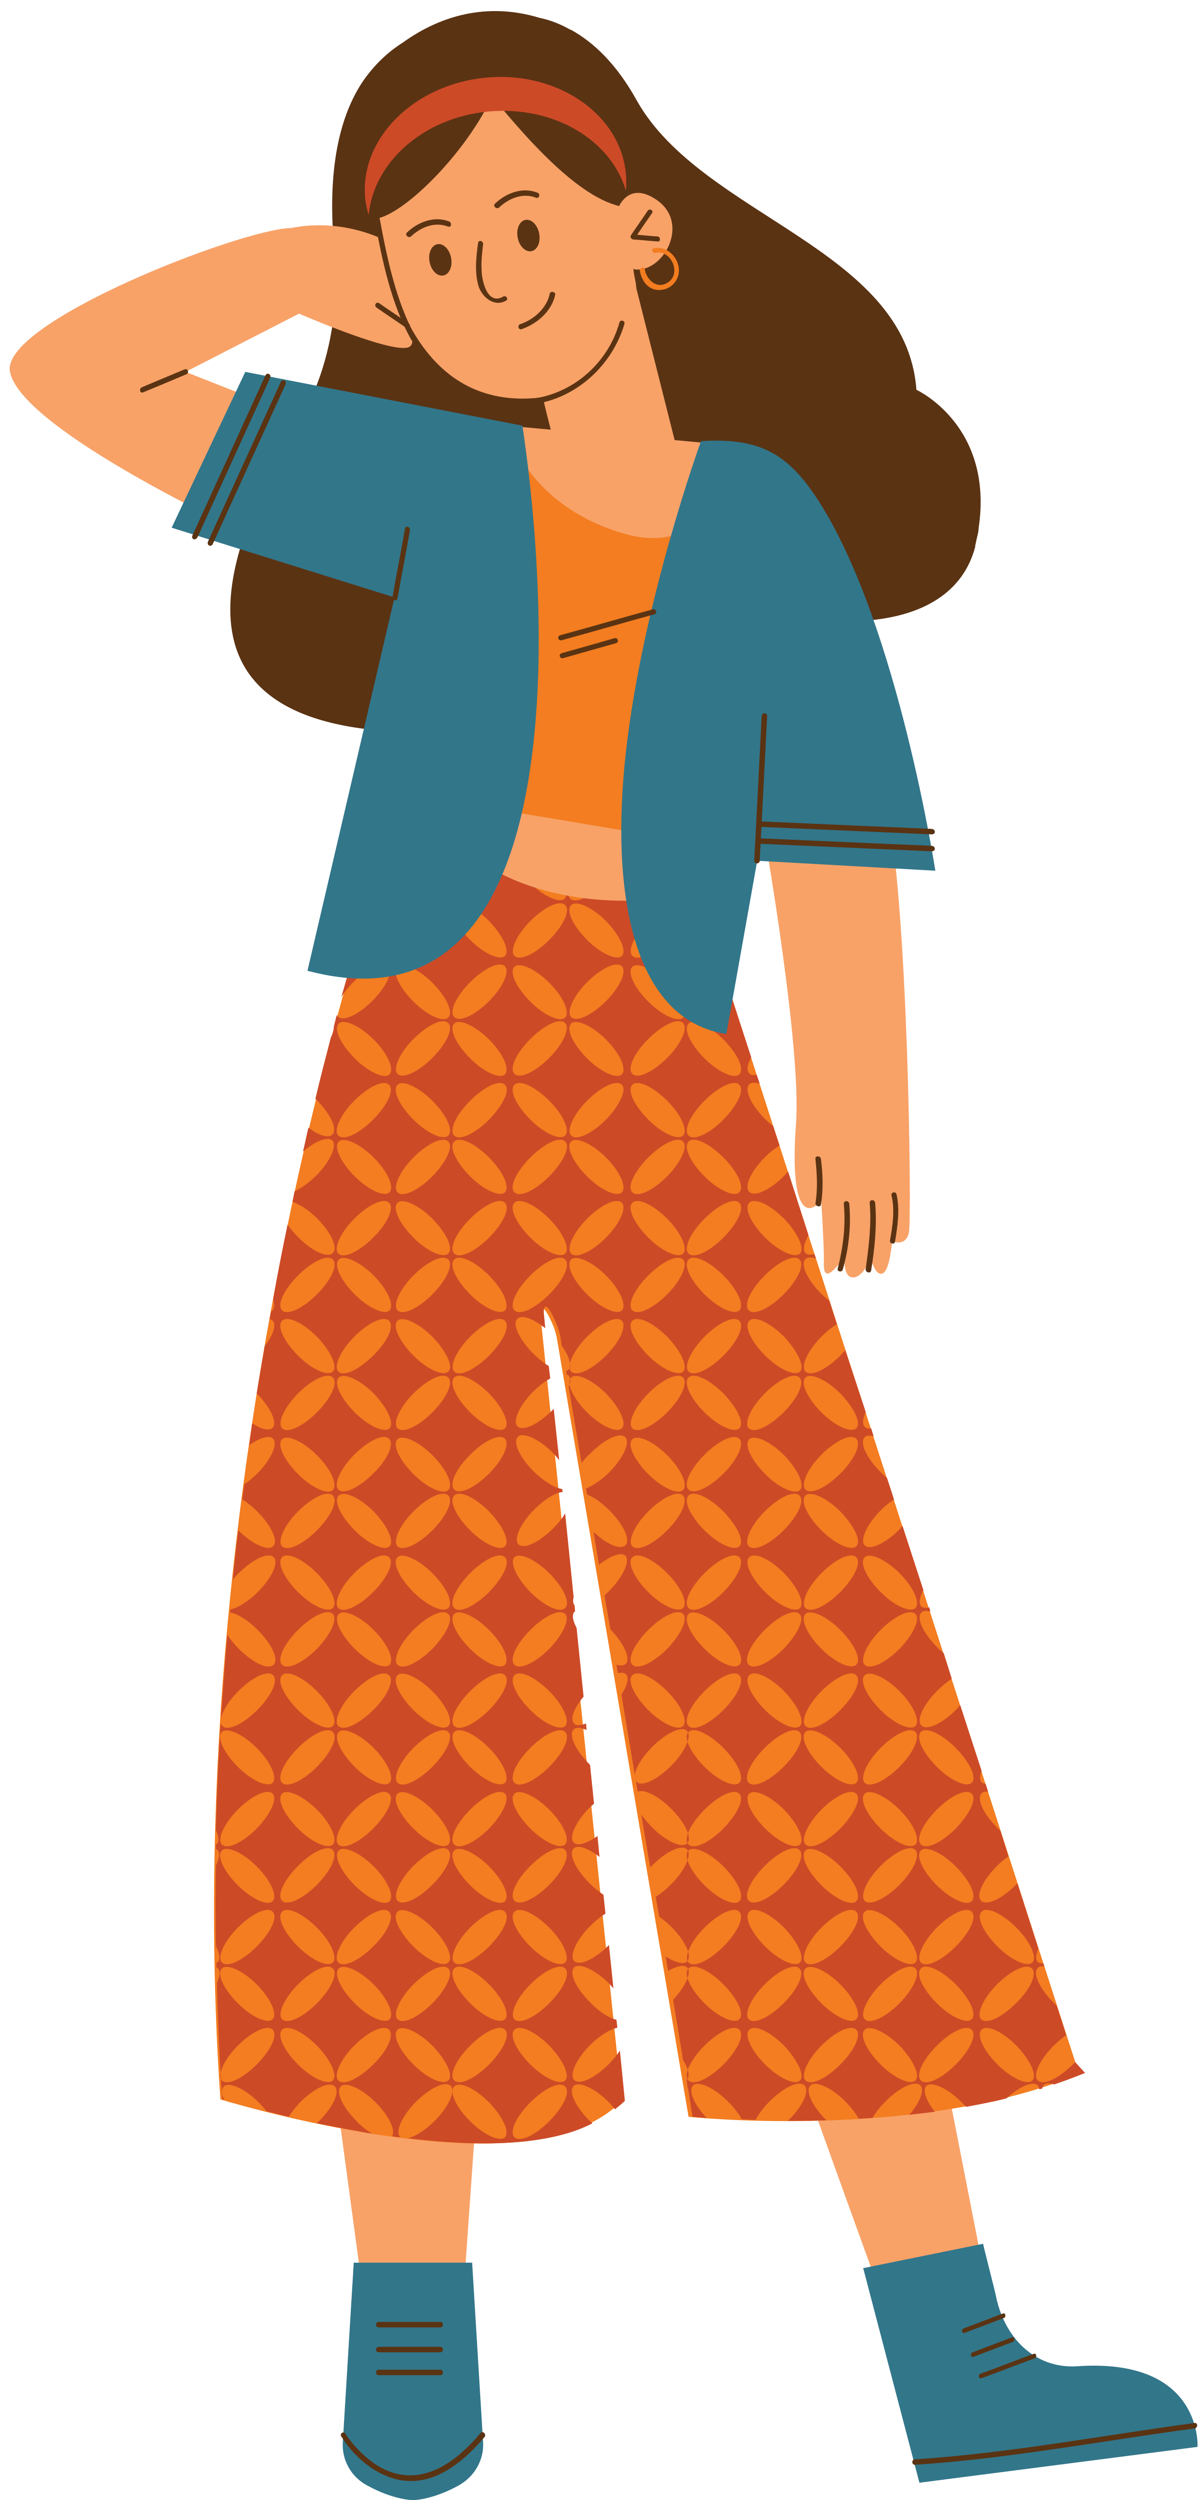 <?xml version="1.0" encoding="UTF-8"?><svg xmlns="http://www.w3.org/2000/svg" xmlns:xlink="http://www.w3.org/1999/xlink" height="502.2" preserveAspectRatio="xMidYMid meet" version="1.0" viewBox="-1.9 -2.2 241.8 502.2" width="241.8" zoomAndPan="magnify"><g><g><g><g><g><g id="change1_28"><path d="M194.8,103.9c3.1-20.7-12.5-27.8-12.5-27.8l0,0c-2.1-28.5-43.1-34.8-56.2-58.1 c-4.1-7.4-8.7-11.7-13.2-14.2l0,0c0,0,0,0-0.1,0c-2.1-1.2-4.2-2-6.2-2.4C94.8-2.2,85.2,1.9,79,6.4c-2.7,1.7-5.4,4.1-7.8,7.5 c0,0,0,0,0,0l0,0c-4.2,6.1-7,15.6-6.2,30.1c0,0,3.8,20.5-6.7,38.3s-30.7,56.3,13,61.9c41.7,5.3,46.1-53.8,46.4-59.3l45.8,37.4 c0,0,25.7,3.6,30.6-14.6l0,0c0-0.1,0-0.1,0-0.2c0.1-0.5,0.2-0.9,0.3-1.4C194.6,105.2,194.8,104.6,194.8,103.9z" fill="#5A3313"/></g></g></g></g></g></g><g><g><g><g><g><g id="change2_6"><path d="M159.5,415.1c0.2,1.1,16.8,46.8,16.8,46.8l20.8-1.3l-9.4-48L159.5,415.1z" fill="#F8A268"/></g></g></g></g></g><g><g><g><g><g id="change2_8"><path d="M66 421L70.6 455.1 91.5 455.1 94 419.5z" fill="#F8A268"/></g></g></g></g></g></g><g><g><g><g><g><g id="change3_2"><path d="M141.7,187.4L139,175l-62.6-7.6c0,0-43.2,119.4-34,252.1c0,0,53,16.3,74.5,4.7 c3.9-1.9,6.2-4.4,6.2-4.4l-16.4-158.1c0,0-0.1-3.5,2.3,1.7c0.5,1.1,0.9,2.3,1.1,3.6l0,0l26.4,156c0,0,46.1,4.9,78.5-8.6 L141.7,187.4z" fill="#F37D20"/></g></g></g></g></g></g><g><g><g><g><g><g><g id="change4_3"><path d="M42.4,343.4C42.4,343.4,42.4,343.4,42.4,343.4C42.4,343.4,42.4,343.4,42.4,343.4z" fill="#CD4A27"/></g></g></g></g></g><g><g><g><g><g id="change4_2"><path d="M214.2,412c-0.2,0.2-0.3,0.4-0.5,0.5c-2.8,2.8-5.9,4.3-7,3.2s0.4-4.2,3.2-7c0.8-0.8,1.7-1.5,2.5-2.1 l-1.9-5.9c-0.2-0.2-0.4-0.4-0.6-0.6c-2.8-2.8-4.3-5.9-3.2-7c0.3-0.3,0.7-0.4,1.3-0.3l-0.2-0.6c-0.5,0-0.9-0.1-1.1-0.3 c-0.5-0.5-0.4-1.5,0.1-2.7l-4.2-13.1c-0.1,0.1-0.2,0.2-0.3,0.3c-2.8,2.8-5.9,4.3-7,3.2s0.4-4.2,3.2-7 c0.8-0.8,1.5-1.4,2.3-1.9l-1.6-5.1c-0.2-0.2-0.4-0.4-0.6-0.6c-2.8-2.8-4.3-5.9-3.2-7c0.3-0.3,0.8-0.4,1.3-0.3l-0.5-1.6 c-0.3,0-0.6-0.1-0.8-0.3c-0.4-0.4-0.4-1.3,0-2.3l-4.3-13.2c-0.3,0.3-0.5,0.6-0.8,0.9c-2.8,2.8-5.9,4.3-7,3.2s0.4-4.2,3.2-7 c1-1,2-1.8,2.9-2.4l-1.6-5.1c-0.4-0.4-0.9-0.7-1.3-1.2c-2.8-2.8-4.3-5.9-3.2-7c0.4-0.4,1-0.4,1.8-0.2l-0.2-0.8 c-0.7,0.1-1.2,0.1-1.6-0.2c-0.6-0.6-0.4-1.8,0.4-3.3l-4.2-12.9c-0.2,0.2-0.4,0.5-0.6,0.7c-2.8,2.8-5.9,4.3-7,3.2 c-1-1,0.4-4.2,3.2-7c0.9-0.9,1.8-1.6,2.7-2.2l-1.4-4.3c-0.4-0.4-0.9-0.7-1.3-1.2c-2.8-2.8-4.3-5.9-3.2-7 c0.4-0.4,1-0.4,1.8-0.2l-0.5-1.6c-0.6,0.1-1,0-1.3-0.3c-0.5-0.5-0.4-1.6,0.2-3L168,269c-0.3,0.4-0.7,0.7-1,1.1 c-2.8,2.8-5.9,4.3-7,3.2c-1-1,0.4-4.2,3.2-7c1-1,2.1-1.9,3.1-2.5l-1.5-4.7c-0.5-0.4-1.1-0.9-1.6-1.4c-2.8-2.8-4.3-5.9-3.2-7 c0.4-0.4,1.2-0.4,2.1-0.1l-0.3-0.9c-0.8,0.2-1.4,0.2-1.8-0.2c-0.6-0.6-0.3-2,0.6-3.6l-4.1-12.8c-0.3,0.3-0.5,0.6-0.8,0.9 c-2.8,2.8-5.9,4.3-7,3.2s0.4-4.2,3.2-7c1-1,1.9-1.7,2.9-2.3l-1.3-3.9c-0.5-0.4-1.1-0.9-1.6-1.4c-2.8-2.8-4.3-5.9-3.2-7 c0.4-0.4,1.2-0.4,2.1-0.1l-0.6-1.8c-0.7,0.1-1.2,0.1-1.5-0.3c-0.6-0.6-0.4-1.8,0.4-3.2l-4.2-12.9c-0.4,0.5-0.9,1-1.4,1.5 c-2.8,2.8-5.9,4.3-7,3.2s0.4-4.2,3.2-7c1.2-1.2,2.4-2.1,3.5-2.7l-1.3-3.9c-0.7-0.5-1.5-1.2-2.3-1.9c-2.8-2.8-4.3-5.9-3.2-7 c0.6-0.6,2-0.3,3.5,0.6l-0.4-2.1c-1.4,0.7-2.5,0.9-3.1,0.3c-0.6-0.6-0.3-2,0.6-3.7l-2.6-0.3c1.1,1.8,1.5,3.3,0.8,4 c-1,1-4.2-0.4-7-3.2c-0.6-0.6-1-1.1-1.5-1.7l-5.1-0.6c-0.5,0.8-1.2,1.5-1.9,2.3c-2.8,2.8-5.9,4.3-7,3.2c-1-1,0.2-3.7,2.6-6.3 l-7.1-0.9c0.1,0.1,0.1,0.1,0.2,0.2c2.8,2.8,4.3,5.9,3.2,7c-1,1-4.2-0.4-7-3.2c-1.6-1.6-2.8-3.4-3.3-4.7l-1.7-0.2 c-0.4,1.4-1.6,3.2-3.4,4.9c-2.8,2.8-5.9,4.3-7,3.2c-1-1,0.4-4.2,3.2-7c0.7-0.7,1.4-1.3,2.1-1.8l-18.3-2.2 c0,0-0.1,0.2-0.2,0.7c0.1,0,0.2,0.1,0.2,0.1c0.9,0.9-0.1,3.4-2.3,5.9c-0.7,2-1.5,4.5-2.3,7.4c0.5,0.4,0.9,0.8,1.4,1.2 c2.8,2.8,4.3,5.9,3.2,7c-1,1-3.7-0.2-6.3-2.6c-1,3.3-2,7-3.2,11.1c0.6-1,1.5-2.1,2.5-3.1c2.8-2.8,5.9-4.3,7-3.2 c1,1-0.4,4.2-3.2,7c-2.8,2.8-5.9,4.3-7,3.2c-0.1-0.1-0.2-0.2-0.2-0.4c-0.2,0.8-0.4,1.6-0.6,2.4c0,0.6-0.2,1.4-0.6,2.2 c-1,3.9-2.1,8-3.1,12.3c0.1,0.1,0.1,0.1,0.2,0.2c2.8,2.8,4.3,5.9,3.2,7c-0.8,0.8-2.7,0.2-4.8-1.4c-0.4,1.6-0.7,3.2-1.1,4.8 c2.5-2.1,5-3.1,5.9-2.2c1,1-0.4,4.2-3.2,7c-1.5,1.5-3.1,2.6-4.4,3.2c-0.1,0.7-0.3,1.4-0.4,2.1c1.4,0.5,3.2,1.6,4.9,3.3 c2.8,2.8,4.3,5.9,3.2,7s-4.2-0.4-7-3.2c-0.8-0.8-1.5-1.7-2.1-2.5c-1,4.8-2,9.8-2.9,15c0.3,1,0.3,1.7-0.1,2.2 c-0.1,0.1-0.2,0.1-0.3,0.2c-0.1,0.5-0.2,1.1-0.3,1.6c0.3,0,0.5,0.1,0.6,0.3c0.8,0.8,0.1,2.9-1.6,5.1 c-0.5,3.1-1.1,6.3-1.6,9.5c2.8,2.8,4.2,5.9,3.2,6.9c-0.7,0.7-2.3,0.3-4.1-0.9c-0.2,1.4-0.4,2.9-0.6,4.4 c2.1-1.5,4-2.1,4.8-1.3c1,1-0.4,4.2-3.2,7c-0.9,0.9-1.8,1.6-2.6,2.2c-0.1,1-0.3,2-0.4,3c1,0.6,2,1.4,3,2.4 c2.8,2.8,4.3,5.9,3.2,7c-1,1-4.2-0.4-7-3.2c0,0,0,0,0,0c-0.4,3.3-0.8,6.6-1.1,9.9c0.4-0.4,0.7-0.9,1.2-1.3 c2.8-2.8,5.9-4.3,7-3.2s-0.4,4.2-3.2,7c-2,2-4.1,3.2-5.5,3.5c0,0.2,0,0.4-0.1,0.6c1.5,0.2,3.6,1.5,5.6,3.5 c2.8,2.8,4.3,5.9,3.2,7s-4.2-0.4-7-3.2c-0.9-0.9-1.7-1.9-2.3-2.8c-0.5,5.6-0.9,11.3-1.3,17.1c0.1-1.4,1.4-3.7,3.5-5.8 c2.8-2.8,5.9-4.3,7-3.2s-0.4,4.2-3.2,7c-2.8,2.8-5.9,4.3-7,3.2c-0.3-0.3-0.4-0.6-0.3-1.1c-0.5,7.2-0.8,14.6-1,22 c0.6,1.3,0.7,2.3,0.2,2.8c-0.1,0.1-0.2,0.1-0.2,0.1c0,0.3,0,0.6,0,0.9c0.1,0,0.2,0.1,0.3,0.2c0.6,0.6,0.4,1.7-0.3,3.1 c-0.1,5.4-0.1,10.8,0,16.2c0.7,1.4,0.9,2.6,0.4,3.2c-0.1,0.1-0.2,0.1-0.3,0.2c0,0.3,0,0.6,0,0.9c0.1,0.1,0.2,0.1,0.3,0.2 c0.5,0.5,0.4,1.6-0.2,2.9c0.2,7.7,0.5,15.6,1.1,23.4c0,0,0.2,0,0.4,0.1c-0.6-1.2-0.6-2.2-0.1-2.7c1-1,4.2,0.4,7,3.2 c0.6,0.6,1.1,1.2,1.6,1.8c1.4,0.3,2.8,0.7,4.4,1.1c0.6-0.9,1.4-1.9,2.3-2.9c2.8-2.8,5.9-4.3,7-3.2s-0.4,4.2-3.2,7 c-0.1,0.1-0.3,0.3-0.4,0.4c3.5,0.7,7.2,1.4,11.1,2.1c-1-0.6-2.1-1.4-3.1-2.5c-2.8-2.8-4.3-5.9-3.2-7c1-1,4.2,0.4,7,3.2 c2.7,2.7,4.1,5.7,3.3,6.8c0.6,0.1,1.1,0.2,1.7,0.2c0,0-0.1,0-0.1-0.1c-1-1,0.4-4.2,3.2-7c2.8-2.8,5.9-4.3,7-3.2 c1,1-0.4,4.2-3.2,7c-1.9,1.9-4,3.2-5.4,3.5c13.7,1.7,28.1,1.7,37.1-3c-0.2-0.2-0.4-0.3-0.6-0.5c-2.8-2.8-4.3-5.9-3.2-7 c1-1,4.2,0.4,7,3.2c0.5,0.5,0.9,1,1.3,1.5c1.3-1,2-1.7,2-1.7l-1-10.1c-0.6,0.9-1.3,1.8-2.2,2.7c-2.8,2.8-5.9,4.3-7,3.2 c-1-1,0.4-4.2,3.2-7c2-2,4.1-3.2,5.5-3.5l-0.2-1.6c-1.4-0.3-3.5-1.6-5.3-3.5c-2.8-2.8-4.3-5.9-3.2-7c1-1,4.2,0.4,7,3.2 c0.3,0.3,0.6,0.7,0.9,1l-0.9-8.7c0,0,0,0,0,0c-2.8,2.8-5.9,4.3-7,3.2c-1-1,0.4-4.2,3.2-7c1-1,2.1-1.9,3.1-2.5l-0.4-3.8 c-0.9-0.6-1.8-1.3-2.8-2.3c-2.8-2.8-4.3-5.9-3.2-7c0.8-0.8,2.9-0.1,5.2,1.7l-0.4-4.2c-2.1,1.5-4,2.1-4.8,1.3 c-1-1,0.4-4.2,3.2-7c0.3-0.3,0.6-0.5,0.9-0.8l-0.8-7.8c0,0,0,0-0.1-0.1c-2.8-2.8-4.3-5.9-3.2-7c0.5-0.5,1.4-0.4,2.6,0.1 l-0.1-1.3c-1.1,0.4-2,0.5-2.4,0c-0.9-0.9,0-3.1,1.9-5.4l-1.4-13.8c-0.8-1.5-1-2.7-0.4-3.3c0,0,0.1,0,0.1,0l-0.1-1.2 c-0.3-0.4-0.4-0.9-0.2-1.7l-1.7-16.8c-0.6,1-1.4,2-2.4,3c-2.8,2.8-5.9,4.3-7,3.2c-1-1,0.4-4.2,3.2-7c2.1-2.1,4.3-3.4,5.7-3.5 l-0.1-0.6c-1.5-0.2-3.6-1.5-5.7-3.5c-2.8-2.8-4.3-5.9-3.2-7c1-1,4.2,0.4,7,3.2c0.5,0.5,0.9,1,1.3,1.5l-1.1-10.3 c-0.1,0.1-0.2,0.2-0.3,0.3c-2.8,2.8-5.9,4.3-7,3.2c-1-1,0.4-4.2,3.2-7c1.1-1.1,2.3-2,3.4-2.6l-0.3-2.5 c-1-0.6-2.1-1.5-3.1-2.5c-2.8-2.8-4.3-5.9-3.2-7c0.9-0.9,3.2,0,5.6,1.9l-0.3-3.2c0,0-0.1-3.5,2.3,1.7 c0.5,1.1,0.9,2.3,1.1,3.6l0.2,1.4c1.5,2.1,2.1,4.1,1.4,4.8c-0.1,0.1-0.3,0.2-0.5,0.3l0.1,0.7c0.1,0.1,0.3,0.1,0.4,0.2 c0.4,0.4,0.4,1.3,0,2.3l2.6,15.3c0.5-0.7,1.1-1.4,1.8-2c2.8-2.8,5.9-4.3,7-3.2c1,1-0.4,4.2-3.2,7c-1.6,1.6-3.3,2.7-4.7,3.3 l0.2,1.2c1.3,0.5,2.9,1.6,4.5,3.2c2.8,2.8,4.3,5.9,3.2,7c-1,1-3.8-0.2-6.4-2.7l1.1,6.6c2.3-1.8,4.5-2.6,5.3-1.8 c1,1-0.4,4.2-3.2,7c-0.3,0.3-0.7,0.7-1,1l1.2,6.8c2.7,2.8,4.1,5.8,3.1,6.9c-0.4,0.4-1.1,0.4-1.9,0.2l0.3,1.7 c0.7-0.2,1.3-0.1,1.6,0.2c0.7,0.7,0.3,2.3-0.9,4.1l2.7,16.1c0.2-1.5,1.5-3.6,3.5-5.6c2.8-2.8,5.9-4.3,7-3.2 c1,1-0.4,4.2-3.2,7c-2.8,2.8-5.9,4.3-7,3.2c0,0,0-0.1-0.1-0.1l0.4,2.1c1.2-0.6,4.1,0.8,6.7,3.4c2.8,2.8,4.3,5.9,3.2,7 c-1,1-4.2-0.4-7-3.2c-0.9-0.9-1.6-1.8-2.2-2.6l1.8,10.6c0.1-0.1,0.2-0.3,0.4-0.4c2.8-2.8,5.9-4.3,7-3.2c1,1-0.4,4.2-3.2,7 c-1,1-2.1,1.9-3.1,2.5l0.7,4c0.8,0.6,1.6,1.2,2.4,2c2.8,2.8,4.3,5.9,3.2,7c-0.7,0.7-2.4,0.2-4.3-1l0.5,2.9 c1.7-1,3.2-1.3,3.8-0.7c1,1-0.3,3.8-2.8,6.5l2,12.1c1.1,1.7,1.4,3.3,0.8,3.9c0,0-0.1,0-0.1,0.1l0.2,1.4 c0.1,0.3,0.2,0.6,0.2,1l0.8,5c0,0,1,0.1,2.8,0.2c-2.5-2.7-3.7-5.5-2.7-6.5c1-1,4.2,0.4,7,3.2c1.2,1.2,2.2,2.5,2.8,3.6 c0.9,0,1.8,0.1,2.8,0.1c0.6-1.2,1.6-2.5,2.8-3.7c2.8-2.8,5.9-4.3,7-3.2s-0.4,4.2-3.2,7c0,0-0.1,0.1-0.1,0.1 c2.4,0,5,0,7.7-0.1c-2.8-2.8-4.3-5.9-3.2-7c1-1,4.2,0.4,7,3.2c1.2,1.2,2.1,2.4,2.7,3.5c0.9-0.1,1.9-0.1,2.8-0.2 c0.6-1.1,1.5-2.2,2.6-3.3c2.8-2.8,5.9-4.3,7-3.2c0.9,0.9-0.1,3.4-2.2,5.9c1.7-0.2,3.4-0.4,5.1-0.6c-1.8-2.3-2.5-4.4-1.7-5.2 c1-1,4.2,0.4,7,3.2c0.3,0.3,0.7,0.7,1,1c2.7-0.5,5.4-1,8.1-1.7c2.6-2.4,5.4-3.6,6.3-2.6c0.2,0.2,0.3,0.5,0.3,0.8 c0.2-0.1,0.4-0.1,0.6-0.2c0-0.3,0.1-0.5,0.3-0.7c0.4-0.4,1.2-0.4,2.1-0.1c2.1-0.7,4.2-1.5,6.2-2.3L214.2,412z M49.7,412.5 c-2.8,2.8-5.9,4.3-7,3.2c-1-1,0.4-4.2,3.2-7c2.8-2.8,5.9-4.3,7-3.2S52.5,409.7,49.7,412.5z M52.9,403.4c-1,1-4.2-0.4-7-3.2 c-2.8-2.8-4.3-5.9-3.2-7c1-1,4.2,0.4,7,3.2C52.5,399.2,53.9,402.4,52.9,403.4z M49.7,388.8c-2.8,2.8-5.9,4.3-7,3.2 c-1-1,0.4-4.2,3.2-7c2.8-2.8,5.9-4.3,7-3.2S52.5,386,49.7,388.8z M52.9,379.7c-1,1-4.2-0.4-7-3.2c-2.8-2.8-4.3-5.9-3.2-7 c1-1,4.2,0.4,7,3.2C52.5,375.5,53.9,378.6,52.9,379.7z M49.7,365.1c-2.8,2.8-5.9,4.3-7,3.2c-1-1,0.4-4.2,3.2-7 c2.8-2.8,5.9-4.3,7-3.2C53.9,359.1,52.5,362.2,49.7,365.1z M52.9,355.9c-1,1-4.2-0.4-7-3.2c-2.8-2.8-4.3-5.9-3.2-7 c1-1,4.2,0.4,7,3.2C52.5,351.7,53.9,354.9,52.9,355.9z M65,415.7c-1,1-4.2-0.4-7-3.2c-2.8-2.8-4.3-5.9-3.2-7s4.2,0.4,7,3.2 C64.6,411.6,66,414.7,65,415.7z M61.8,400.2c-2.8,2.8-5.9,4.3-7,3.2c-1-1,0.4-4.2,3.2-7c2.8-2.8,5.9-4.3,7-3.2 S64.6,397.4,61.8,400.2z M65,392c-1,1-4.2-0.4-7-3.2c-2.8-2.8-4.3-5.9-3.2-7s4.2,0.4,7,3.2C64.6,387.8,66,391,65,392z M61.8,376.4c-2.8,2.8-5.9,4.3-7,3.2s0.4-4.2,3.2-7c2.8-2.8,5.9-4.3,7-3.2C66,370.5,64.6,373.6,61.8,376.4z M65,368.3 c-1,1-4.2-0.4-7-3.2c-2.8-2.8-4.3-5.9-3.2-7c1-1,4.2,0.4,7,3.2C64.6,364.1,66,367.2,65,368.3z M61.8,352.7 c-2.8,2.8-5.9,4.3-7,3.2s0.4-4.2,3.2-7c2.8-2.8,5.9-4.3,7-3.2S64.6,349.9,61.8,352.7z M65,344.5c-1,1-4.2-0.4-7-3.2 c-2.8-2.8-4.3-5.9-3.2-7s4.2,0.4,7,3.2C64.6,340.3,66,343.5,65,344.5z M61.8,329c-2.8,2.8-5.9,4.3-7,3.2s0.4-4.2,3.2-7 c2.8-2.8,5.9-4.3,7-3.2C66,323,64.6,326.1,61.8,329z M65,320.8c-1,1-4.2-0.4-7-3.2c-2.8-2.8-4.3-5.9-3.2-7s4.2,0.4,7,3.2 C64.6,316.6,66,319.7,65,320.8z M61.8,305.2c-2.8,2.8-5.9,4.3-7,3.2c-1-1,0.4-4.2,3.2-7c2.8-2.8,5.9-4.3,7-3.2 S64.6,302.4,61.8,305.2z M65,297.1c-1,1-4.2-0.4-7-3.2c-2.8-2.8-4.3-5.9-3.2-7c1-1,4.2,0.4,7,3.2C64.6,292.9,66,296,65,297.1 z M61.8,281.5c-2.8,2.8-5.9,4.3-7,3.2c-1-1,0.4-4.2,3.2-7c2.8-2.8,5.9-4.3,7-3.2S64.6,278.7,61.8,281.5z M65,273.3 c-1,1-4.2-0.4-7-3.2c-2.8-2.8-4.3-5.9-3.2-7s4.2,0.4,7,3.2C64.6,269.2,66,272.3,65,273.3z M61.8,257.8 c-2.8,2.8-5.9,4.3-7,3.2s0.4-4.2,3.2-7c2.8-2.8,5.9-4.3,7-3.2S64.6,255,61.8,257.8z M73.1,412.5c-2.8,2.8-5.9,4.3-7,3.2 c-1-1,0.4-4.2,3.2-7c2.8-2.8,5.9-4.3,7-3.2C77.4,406.6,76,409.7,73.1,412.5z M76.4,403.4c-1,1-4.2-0.4-7-3.2 c-2.8-2.8-4.3-5.9-3.2-7c1-1,4.2,0.4,7,3.2C76,399.2,77.4,402.4,76.4,403.4z M73.1,388.8c-2.8,2.8-5.9,4.3-7,3.2 c-1-1,0.4-4.2,3.2-7c2.8-2.8,5.9-4.3,7-3.2C77.4,382.8,76,386,73.1,388.8z M76.4,379.7c-1,1-4.2-0.4-7-3.2s-4.3-5.9-3.2-7 c1-1,4.2,0.4,7,3.2C76,375.5,77.4,378.6,76.4,379.7z M73.1,365.1c-2.8,2.8-5.9,4.3-7,3.2c-1-1,0.4-4.2,3.2-7s5.9-4.3,7-3.2 C77.4,359.1,76,362.2,73.1,365.1z M76.4,355.9c-1,1-4.2-0.4-7-3.2c-2.8-2.8-4.3-5.9-3.2-7c1-1,4.2,0.4,7,3.2 C76,351.7,77.4,354.9,76.4,355.9z M73.1,341.3c-2.8,2.8-5.9,4.3-7,3.2c-1-1,0.4-4.2,3.2-7c2.8-2.8,5.9-4.3,7-3.2 C77.4,335.3,76,338.5,73.1,341.3z M76.4,332.2c-1,1-4.2-0.4-7-3.2c-2.8-2.8-4.3-5.9-3.2-7c1-1,4.2,0.4,7,3.2 C76,328,77.4,331.1,76.4,332.2z M73.1,317.6c-2.8,2.8-5.9,4.3-7,3.2c-1-1,0.4-4.2,3.2-7s5.9-4.3,7-3.2 C77.4,311.6,76,314.7,73.1,317.6z M76.4,308.4c-1,1-4.2-0.4-7-3.2s-4.3-5.9-3.2-7c1-1,4.2,0.4,7,3.2 C76,304.3,77.4,307.4,76.4,308.4z M73.1,293.8c-2.8,2.8-5.9,4.3-7,3.2c-1-1,0.4-4.2,3.2-7s5.9-4.3,7-3.2 C77.4,287.9,76,291,73.1,293.8z M76.4,284.7c-1,1-4.2-0.4-7-3.2c-2.8-2.8-4.3-5.9-3.2-7c1-1,4.2,0.4,7,3.2 C76,280.6,77.4,283.7,76.4,284.7z M73.1,270.1c-2.8,2.8-5.9,4.3-7,3.2c-1-1,0.4-4.2,3.2-7c2.8-2.8,5.9-4.3,7-3.2 C77.4,264.2,76,267.3,73.1,270.1z M76.4,261c-1,1-4.2-0.4-7-3.2c-2.8-2.8-4.3-5.9-3.2-7c1-1,4.2,0.4,7,3.2 C76,256.8,77.4,260,76.4,261z M73.1,246.4c-2.8,2.8-5.9,4.3-7,3.2c-1-1,0.4-4.2,3.2-7c2.8-2.8,5.9-4.3,7-3.2 C77.4,240.4,76,243.6,73.1,246.4z M76.4,237.3c-1,1-4.2-0.4-7-3.2c-2.8-2.8-4.3-5.9-3.2-7c1-1,4.2,0.4,7,3.2 C76,233.1,77.4,236.2,76.4,237.3z M73.1,222.7c-2.8,2.8-5.9,4.3-7,3.2c-1-1,0.4-4.2,3.2-7c2.8-2.8,5.9-4.3,7-3.2 C77.4,216.7,76,219.8,73.1,222.7z M76.4,213.6c-1,1-4.2-0.4-7-3.2c-2.8-2.8-4.3-5.9-3.2-7c1-1,4.2,0.4,7,3.2 C76,209.4,77.4,212.5,76.4,213.6z M88.2,415.7c-1,1-4.2-0.4-7-3.2c-2.8-2.8-4.3-5.9-3.2-7c1-1,4.2,0.4,7,3.2 C87.8,411.6,89.3,414.7,88.2,415.7z M85,400.2c-2.8,2.8-5.9,4.3-7,3.2c-1-1,0.4-4.2,3.2-7c2.8-2.8,5.9-4.3,7-3.2 C89.3,394.2,87.8,397.4,85,400.2z M88.2,392c-1,1-4.2-0.4-7-3.2c-2.8-2.8-4.3-5.9-3.2-7c1-1,4.2,0.4,7,3.2 C87.8,387.8,89.3,391,88.2,392z M85,376.4c-2.8,2.8-5.9,4.3-7,3.2c-1-1,0.4-4.2,3.2-7c2.8-2.8,5.9-4.3,7-3.2 C89.3,370.5,87.8,373.6,85,376.4z M88.2,368.3c-1,1-4.2-0.4-7-3.2c-2.8-2.8-4.3-5.9-3.2-7c1-1,4.2,0.4,7,3.2 S89.3,367.2,88.2,368.3z M85,352.7c-2.8,2.8-5.9,4.3-7,3.2c-1-1,0.4-4.2,3.2-7c2.8-2.8,5.9-4.3,7-3.2 C89.3,346.7,87.8,349.9,85,352.7z M88.2,344.5c-1,1-4.2-0.4-7-3.2c-2.8-2.8-4.3-5.9-3.2-7c1-1,4.2,0.4,7,3.2 C87.8,340.3,89.3,343.5,88.2,344.5z M85,329c-2.8,2.8-5.9,4.3-7,3.2c-1-1,0.4-4.2,3.2-7c2.8-2.8,5.9-4.3,7-3.2 C89.3,323,87.8,326.1,85,329z M88.2,320.8c-1,1-4.2-0.4-7-3.2c-2.8-2.8-4.3-5.9-3.2-7c1-1,4.2,0.4,7,3.2 S89.3,319.7,88.2,320.8z M85,305.2c-2.8,2.8-5.9,4.3-7,3.2c-1-1,0.4-4.2,3.2-7c2.8-2.8,5.9-4.3,7-3.2 C89.3,299.3,87.8,302.4,85,305.2z M88.2,297.1c-1,1-4.2-0.4-7-3.2c-2.8-2.8-4.3-5.9-3.2-7c1-1,4.2,0.4,7,3.2 S89.3,296,88.2,297.1z M85,281.5c-2.8,2.8-5.9,4.3-7,3.2c-1-1,0.4-4.2,3.2-7c2.8-2.8,5.9-4.3,7-3.2 C89.3,275.6,87.8,278.7,85,281.5z M88.2,273.3c-1,1-4.2-0.4-7-3.2c-2.8-2.8-4.3-5.9-3.2-7c1-1,4.2,0.4,7,3.2 C87.8,269.2,89.3,272.3,88.2,273.3z M85,257.8c-2.8,2.8-5.9,4.3-7,3.2c-1-1,0.4-4.2,3.2-7c2.8-2.8,5.9-4.3,7-3.2 C89.3,251.8,87.8,255,85,257.8z M88.2,249.6c-1,1-4.2-0.4-7-3.2c-2.8-2.8-4.3-5.9-3.2-7c1-1,4.2,0.4,7,3.2 C87.8,245.4,89.3,248.6,88.2,249.6z M85,234.1c-2.8,2.8-5.9,4.3-7,3.2c-1-1,0.4-4.2,3.2-7c2.8-2.8,5.9-4.3,7-3.2 C89.3,228.1,87.8,231.2,85,234.1z M88.2,225.9c-1,1-4.2-0.4-7-3.2c-2.8-2.8-4.3-5.9-3.2-7c1-1,4.2,0.4,7,3.2 C87.8,221.7,89.3,224.8,88.2,225.9z M85,210.3c-2.8,2.8-5.9,4.3-7,3.2c-1-1,0.4-4.2,3.2-7c2.8-2.8,5.9-4.3,7-3.2 C89.3,204.4,87.8,207.5,85,210.3z M88.2,202.2c-1,1-4.2-0.4-7-3.2c-2.8-2.8-4.3-5.9-3.2-7c1-1,4.2,0.4,7,3.2 C87.8,198,89.3,201.1,88.2,202.2z M85,186.6c-2.8,2.8-5.9,4.3-7,3.2c-1-1,0.4-4.2,3.2-7c2.8-2.8,5.9-4.3,7-3.2 C89.3,180.7,87.8,183.8,85,186.6z M88.2,178.4c-1,1-4.2-0.4-7-3.2c-2.8-2.8-4.3-5.9-3.2-7c1-1,4.2,0.4,7,3.2 C87.8,174.3,89.3,177.4,88.2,178.4z M99.6,427.1c-1,1-4.2-0.4-7-3.2c-2.8-2.8-4.3-5.9-3.2-7s4.2,0.4,7,3.2 C99.2,423,100.6,426.1,99.6,427.1z M96.4,412.5c-2.8,2.8-5.9,4.3-7,3.2s0.4-4.2,3.2-7c2.8-2.8,5.9-4.3,7-3.2 S99.2,409.7,96.4,412.5z M99.6,403.4c-1,1-4.2-0.4-7-3.2c-2.8-2.8-4.3-5.9-3.2-7s4.2,0.4,7,3.2 C99.2,399.2,100.6,402.4,99.6,403.4z M96.4,388.8c-2.8,2.8-5.9,4.3-7,3.2c-1-1,0.4-4.2,3.2-7c2.8-2.8,5.9-4.3,7-3.2 S99.2,386,96.4,388.8z M99.6,379.7c-1,1-4.2-0.4-7-3.2s-4.3-5.9-3.2-7c1-1,4.2,0.4,7,3.2C99.2,375.5,100.6,378.6,99.6,379.7z M96.4,365.1c-2.8,2.8-5.9,4.3-7,3.2s0.4-4.2,3.2-7s5.9-4.3,7-3.2C100.6,359.1,99.2,362.2,96.4,365.1z M99.6,355.9 c-1,1-4.2-0.4-7-3.2c-2.8-2.8-4.3-5.9-3.2-7s4.2,0.4,7,3.2C99.2,351.7,100.6,354.9,99.6,355.9z M96.4,341.3 c-2.8,2.8-5.9,4.3-7,3.2s0.4-4.2,3.2-7c2.8-2.8,5.9-4.3,7-3.2S99.2,338.5,96.4,341.3z M99.6,332.2c-1,1-4.2-0.4-7-3.2 c-2.8-2.8-4.3-5.9-3.2-7c1-1,4.2,0.4,7,3.2C99.2,328,100.6,331.1,99.6,332.2z M96.4,317.6c-2.8,2.8-5.9,4.3-7,3.2 s0.4-4.2,3.2-7s5.9-4.3,7-3.2S99.2,314.7,96.4,317.6z M99.6,308.4c-1,1-4.2-0.4-7-3.2s-4.3-5.9-3.2-7s4.2,0.4,7,3.2 C99.2,304.3,100.6,307.4,99.6,308.4z M96.4,293.8c-2.8,2.8-5.9,4.3-7,3.2s0.4-4.2,3.2-7s5.9-4.3,7-3.2 C100.6,287.9,99.2,291,96.4,293.8z M99.6,284.7c-1,1-4.2-0.4-7-3.2c-2.8-2.8-4.3-5.9-3.2-7s4.2,0.4,7,3.2 C99.2,280.6,100.6,283.7,99.6,284.7z M96.4,270.1c-2.8,2.8-5.9,4.3-7,3.2c-1-1,0.4-4.2,3.2-7c2.8-2.8,5.9-4.3,7-3.2 S99.2,267.3,96.4,270.1z M99.6,261c-1,1-4.2-0.4-7-3.2c-2.8-2.8-4.3-5.9-3.2-7s4.2,0.4,7,3.2C99.2,256.8,100.6,260,99.6,261z M96.4,246.4c-2.8,2.8-5.9,4.3-7,3.2s0.4-4.2,3.2-7c2.8-2.8,5.9-4.3,7-3.2S99.2,243.6,96.4,246.4z M99.6,237.3 c-1,1-4.2-0.4-7-3.2c-2.8-2.8-4.3-5.9-3.2-7s4.2,0.4,7,3.2C99.2,233.1,100.6,236.2,99.6,237.3z M96.4,222.7 c-2.8,2.8-5.9,4.3-7,3.2s0.4-4.2,3.2-7c2.8-2.8,5.9-4.3,7-3.2S99.2,219.8,96.4,222.7z M99.6,213.6c-1,1-4.2-0.4-7-3.2 c-2.8-2.8-4.3-5.9-3.2-7c1-1,4.2,0.4,7,3.2C99.2,209.4,100.6,212.5,99.6,213.6z M96.4,198.9c-2.8,2.8-5.9,4.3-7,3.2 s0.4-4.2,3.2-7c2.8-2.8,5.9-4.3,7-3.2C100.6,193,99.2,196.1,96.4,198.9z M99.6,189.8c-1,1-4.2-0.4-7-3.2 c-2.8-2.8-4.3-5.9-3.2-7s4.2,0.4,7,3.2C99.2,185.7,100.6,188.8,99.6,189.8z M108.5,423.9c-2.8,2.8-5.9,4.3-7,3.2 s0.4-4.2,3.2-7c2.8-2.8,5.9-4.3,7-3.2S111.3,421.1,108.5,423.9z M111.7,415.7c-1,1-4.2-0.4-7-3.2s-4.3-5.9-3.2-7 s4.2,0.4,7,3.2C111.3,411.6,112.7,414.7,111.7,415.7z M108.5,400.2c-2.8,2.8-5.9,4.3-7,3.2c-1-1,0.4-4.2,3.2-7 c2.8-2.8,5.9-4.3,7-3.2S111.3,397.4,108.5,400.2z M111.7,392c-1,1-4.2-0.4-7-3.2c-2.8-2.8-4.3-5.9-3.2-7s4.2,0.4,7,3.2 C111.3,387.8,112.7,391,111.7,392z M108.5,376.4c-2.8,2.8-5.9,4.3-7,3.2s0.4-4.2,3.2-7s5.9-4.3,7-3.2 C112.7,370.5,111.3,373.6,108.5,376.4z M111.7,368.3c-1,1-4.2-0.4-7-3.2c-2.8-2.8-4.3-5.9-3.2-7c1-1,4.2,0.4,7,3.2 C111.3,364.1,112.7,367.2,111.7,368.3z M108.5,352.7c-2.8,2.8-5.9,4.3-7,3.2s0.4-4.2,3.2-7c2.8-2.8,5.9-4.3,7-3.2 S111.3,349.9,108.5,352.7z M111.7,344.5c-1,1-4.2-0.4-7-3.2c-2.8-2.8-4.3-5.9-3.2-7s4.2,0.4,7,3.2 C111.3,340.3,112.7,343.5,111.7,344.5z M108.5,329c-2.8,2.8-5.9,4.3-7,3.2s0.4-4.2,3.2-7s5.9-4.3,7-3.2 C112.7,323,111.3,326.1,108.5,329z M101.5,310.6c1-1,4.2,0.4,7,3.2c2.8,2.8,4.3,5.9,3.2,7s-4.2-0.4-7-3.2 C101.9,314.7,100.5,311.6,101.5,310.6z M108.5,257.8c-2.8,2.8-5.9,4.3-7,3.2s0.4-4.2,3.2-7c2.8-2.8,5.9-4.3,7-3.2 S111.3,255,108.5,257.8z M111.7,249.6c-1,1-4.2-0.4-7-3.2c-2.8-2.8-4.3-5.9-3.2-7s4.2,0.4,7,3.2 C111.3,245.4,112.7,248.6,111.7,249.6z M108.5,234.1c-2.8,2.8-5.9,4.3-7,3.2s0.4-4.2,3.2-7c2.8-2.8,5.9-4.3,7-3.2 S111.3,231.2,108.5,234.1z M111.7,225.9c-1,1-4.2-0.4-7-3.2c-2.8-2.8-4.3-5.9-3.2-7s4.2,0.4,7,3.2 C111.3,221.7,112.7,224.8,111.7,225.9z M108.5,210.3c-2.8,2.8-5.9,4.3-7,3.2s0.4-4.2,3.2-7c2.8-2.8,5.9-4.3,7-3.2 C112.7,204.4,111.3,207.5,108.5,210.3z M111.7,202.2c-1,1-4.2-0.4-7-3.2c-2.8-2.8-4.3-5.9-3.2-7c1-1,4.2,0.4,7,3.2 C111.3,198,112.7,201.1,111.7,202.2z M108.5,186.6c-2.8,2.8-5.9,4.3-7,3.2c-1-1,0.4-4.2,3.2-7c2.8-2.8,5.9-4.3,7-3.2 S111.3,183.8,108.5,186.6z M123.1,284.7c-1,1-4.2-0.4-7-3.2c-2.8-2.8-4.3-5.9-3.2-7c1-1,4.2,0.4,7,3.2 C122.7,280.6,124.1,283.7,123.1,284.7z M119.9,270.1c-2.8,2.8-5.9,4.3-7,3.2c-1-1,0.4-4.2,3.2-7c2.8-2.8,5.9-4.3,7-3.2 C124.1,264.2,122.7,267.3,119.9,270.1z M123.1,261c-1,1-4.2-0.4-7-3.2c-2.8-2.8-4.3-5.9-3.2-7c1-1,4.2,0.4,7,3.2 C122.7,256.8,124.1,260,123.1,261z M119.9,246.4c-2.8,2.8-5.9,4.3-7,3.2c-1-1,0.4-4.2,3.2-7c2.8-2.8,5.9-4.3,7-3.2 C124.1,240.4,122.7,243.6,119.9,246.4z M123.1,237.3c-1,1-4.2-0.4-7-3.2c-2.8-2.8-4.3-5.9-3.2-7c1-1,4.2,0.4,7,3.2 C122.7,233.1,124.1,236.2,123.1,237.3z M119.9,222.7c-2.8,2.8-5.9,4.3-7,3.2c-1-1,0.4-4.2,3.2-7c2.8-2.8,5.9-4.3,7-3.2 C124.1,216.7,122.7,219.8,119.9,222.7z M123.1,213.6c-1,1-4.2-0.4-7-3.2c-2.8-2.8-4.3-5.9-3.2-7c1-1,4.2,0.4,7,3.2 C122.7,209.4,124.1,212.5,123.1,213.6z M119.9,198.9c-2.8,2.8-5.9,4.3-7,3.2c-1-1,0.4-4.2,3.2-7c2.8-2.8,5.9-4.3,7-3.2 C124.1,193,122.7,196.1,119.9,198.9z M123.1,189.8c-1,1-4.2-0.4-7-3.2c-2.8-2.8-4.3-5.9-3.2-7c1-1,4.2,0.4,7,3.2 C122.7,185.7,124.1,188.8,123.1,189.8z M135.4,344.5c-1,1-4.2-0.4-7-3.2c-2.8-2.8-4.3-5.9-3.2-7s4.2,0.4,7,3.2 C135,340.3,136.4,343.5,135.4,344.5z M132.2,329c-2.8,2.8-5.9,4.3-7,3.2s0.4-4.2,3.2-7c2.8-2.8,5.9-4.3,7-3.2 C136.4,323,135,326.1,132.2,329z M135.4,320.8c-1,1-4.2-0.4-7-3.2c-2.8-2.8-4.3-5.9-3.2-7s4.2,0.4,7,3.2 C135,316.6,136.4,319.7,135.4,320.8z M132.2,305.2c-2.8,2.8-5.9,4.3-7,3.2c-1-1,0.4-4.2,3.2-7c2.8-2.8,5.9-4.3,7-3.2 C136.4,299.3,135,302.4,132.2,305.2z M135.4,297.1c-1,1-4.2-0.4-7-3.2c-2.8-2.8-4.3-5.9-3.2-7c1-1,4.2,0.4,7,3.2 C135,292.9,136.4,296,135.4,297.1z M132.2,281.5c-2.8,2.8-5.9,4.3-7,3.2c-1-1,0.4-4.2,3.2-7c2.8-2.8,5.9-4.3,7-3.2 C136.4,275.6,135,278.7,132.2,281.5z M135.4,273.3c-1,1-4.2-0.4-7-3.2c-2.8-2.8-4.3-5.9-3.2-7s4.2,0.4,7,3.2 C135,269.2,136.4,272.3,135.4,273.3z M132.2,257.8c-2.8,2.8-5.9,4.3-7,3.2s0.4-4.2,3.2-7c2.8-2.8,5.9-4.3,7-3.2 C136.4,251.8,135,255,132.2,257.8z M135.4,249.6c-1,1-4.2-0.4-7-3.2c-2.8-2.8-4.3-5.9-3.2-7s4.2,0.4,7,3.2 C135,245.4,136.4,248.6,135.4,249.6z M132.2,234.1c-2.8,2.8-5.9,4.3-7,3.2s0.4-4.2,3.2-7c2.8-2.8,5.9-4.3,7-3.2 C136.4,228.1,135,231.2,132.2,234.1z M135.4,225.9c-1,1-4.2-0.4-7-3.2c-2.8-2.8-4.3-5.9-3.2-7s4.2,0.4,7,3.2 C135,221.7,136.4,224.8,135.4,225.9z M132.2,210.3c-2.8,2.8-5.9,4.3-7,3.2s0.4-4.2,3.2-7c2.8-2.8,5.9-4.3,7-3.2 C136.4,204.4,135,207.5,132.2,210.3z M135.4,202.2c-1,1-4.2-0.4-7-3.2c-2.8-2.8-4.3-5.9-3.2-7c1-1,4.2,0.4,7,3.2 C135,198,136.4,201.1,135.4,202.2z M132.2,186.6c-2.8,2.8-5.9,4.3-7,3.2c-1-1,0.4-4.2,3.2-7c2.8-2.8,5.9-4.3,7-3.2 C136.4,180.7,135,183.8,132.2,186.6z M143.5,412.5c-2.8,2.8-5.9,4.3-7,3.2s0.4-4.2,3.2-7c2.8-2.8,5.9-4.3,7-3.2 S146.3,409.7,143.5,412.5z M146.7,403.4c-1,1-4.2-0.4-7-3.2c-2.8-2.8-4.3-5.9-3.2-7s4.2,0.4,7,3.2 C146.3,399.2,147.8,402.4,146.7,403.4z M143.5,388.8c-2.8,2.8-5.9,4.3-7,3.2c-1-1,0.4-4.2,3.2-7c2.8-2.8,5.9-4.3,7-3.2 S146.3,386,143.5,388.8z M146.7,379.7c-1,1-4.2-0.4-7-3.2c-2.8-2.8-4.3-5.9-3.2-7c1-1,4.2,0.4,7,3.2 C146.3,375.5,147.8,378.6,146.7,379.7z M143.5,365.1c-2.8,2.8-5.9,4.3-7,3.2s0.4-4.2,3.2-7c2.8-2.8,5.9-4.3,7-3.2 C147.8,359.1,146.3,362.2,143.5,365.1z M146.7,355.9c-1,1-4.2-0.4-7-3.2c-2.8-2.8-4.3-5.9-3.2-7s4.2,0.4,7,3.2 C146.3,351.7,147.8,354.9,146.7,355.9z M143.5,341.3c-2.8,2.8-5.9,4.3-7,3.2s0.4-4.2,3.2-7c2.8-2.8,5.9-4.3,7-3.2 S146.3,338.5,143.5,341.3z M146.7,332.2c-1,1-4.2-0.4-7-3.2c-2.8-2.8-4.3-5.9-3.2-7c1-1,4.2,0.4,7,3.2 C146.3,328,147.8,331.1,146.7,332.2z M143.5,317.6c-2.8,2.8-5.9,4.3-7,3.2s0.4-4.2,3.2-7c2.8-2.8,5.9-4.3,7-3.2 S146.3,314.7,143.5,317.6z M146.7,308.4c-1,1-4.2-0.4-7-3.2c-2.8-2.8-4.3-5.9-3.2-7s4.2,0.4,7,3.2 C146.3,304.3,147.8,307.4,146.7,308.4z M143.5,293.8c-2.8,2.8-5.9,4.3-7,3.2s0.4-4.2,3.2-7c2.8-2.8,5.9-4.3,7-3.2 C147.8,287.9,146.3,291,143.5,293.8z M146.7,284.7c-1,1-4.2-0.4-7-3.2c-2.8-2.8-4.3-5.9-3.2-7s4.2,0.4,7,3.2 C146.3,280.6,147.8,283.7,146.7,284.7z M143.5,270.1c-2.8,2.8-5.9,4.3-7,3.2c-1-1,0.4-4.2,3.2-7c2.8-2.8,5.9-4.3,7-3.2 S146.3,267.3,143.5,270.1z M146.7,261c-1,1-4.2-0.4-7-3.2c-2.8-2.8-4.3-5.9-3.2-7s4.2,0.4,7,3.2 C146.3,256.8,147.8,260,146.7,261z M143.5,246.4c-2.8,2.8-5.9,4.3-7,3.2s0.4-4.2,3.2-7c2.8-2.8,5.9-4.3,7-3.2 S146.3,243.6,143.5,246.4z M146.7,237.3c-1,1-4.2-0.4-7-3.2c-2.8-2.8-4.3-5.9-3.2-7s4.2,0.4,7,3.2 C146.3,233.1,147.8,236.2,146.7,237.3z M143.5,222.7c-2.8,2.8-5.9,4.3-7,3.2s0.4-4.2,3.2-7c2.8-2.8,5.9-4.3,7-3.2 S146.3,219.8,143.5,222.7z M146.7,213.6c-1,1-4.2-0.4-7-3.2c-2.8-2.8-4.3-5.9-3.2-7c1-1,4.2,0.4,7,3.2 C146.3,209.4,147.8,212.5,146.7,213.6z M158.9,415.7c-1,1-4.2-0.4-7-3.2c-2.8-2.8-4.3-5.9-3.2-7s4.2,0.4,7,3.2 C158.4,411.6,159.9,414.7,158.9,415.7z M155.6,400.2c-2.8,2.8-5.9,4.3-7,3.2c-1-1,0.4-4.2,3.2-7c2.8-2.8,5.9-4.3,7-3.2 S158.4,397.4,155.6,400.2z M158.9,392c-1,1-4.2-0.4-7-3.2c-2.8-2.8-4.3-5.9-3.2-7s4.2,0.4,7,3.2 C158.4,387.8,159.9,391,158.9,392z M155.6,376.4c-2.8,2.8-5.9,4.3-7,3.2s0.4-4.2,3.2-7c2.8-2.8,5.9-4.3,7-3.2 C159.9,370.5,158.4,373.6,155.6,376.4z M158.9,368.3c-1,1-4.2-0.4-7-3.2c-2.8-2.8-4.3-5.9-3.2-7c1-1,4.2,0.4,7,3.2 C158.4,364.1,159.9,367.2,158.9,368.3z M155.6,352.7c-2.8,2.8-5.9,4.3-7,3.2s0.4-4.2,3.2-7c2.8-2.8,5.9-4.3,7-3.2 S158.4,349.9,155.6,352.7z M158.9,344.5c-1,1-4.2-0.4-7-3.2c-2.8-2.8-4.3-5.9-3.2-7s4.2,0.4,7,3.2 C158.4,340.3,159.9,343.5,158.9,344.5z M155.6,329c-2.8,2.8-5.9,4.3-7,3.2s0.4-4.2,3.2-7c2.8-2.8,5.9-4.3,7-3.2 C159.9,323,158.4,326.1,155.6,329z M158.9,320.8c-1,1-4.2-0.4-7-3.2c-2.8-2.8-4.3-5.9-3.2-7s4.2,0.4,7,3.2 C158.4,316.6,159.9,319.7,158.9,320.8z M155.6,305.2c-2.8,2.8-5.9,4.3-7,3.2c-1-1,0.4-4.2,3.2-7c2.8-2.8,5.9-4.3,7-3.2 S158.4,302.4,155.6,305.2z M158.9,297.1c-1,1-4.2-0.4-7-3.2c-2.8-2.8-4.3-5.9-3.2-7c1-1,4.2,0.4,7,3.2 C158.4,292.9,159.9,296,158.9,297.1z M155.6,281.5c-2.8,2.8-5.9,4.3-7,3.2c-1-1,0.4-4.2,3.2-7c2.8-2.8,5.9-4.3,7-3.2 S158.4,278.7,155.6,281.5z M158.9,273.3c-1,1-4.2-0.4-7-3.2c-2.8-2.8-4.3-5.9-3.2-7s4.2,0.4,7,3.2 C158.4,269.2,159.9,272.3,158.9,273.3z M155.6,257.8c-2.8,2.8-5.9,4.3-7,3.2s0.4-4.2,3.2-7c2.8-2.8,5.9-4.3,7-3.2 S158.4,255,155.6,257.8z M158.9,249.6c-1,1-4.2-0.4-7-3.2c-2.8-2.8-4.3-5.9-3.2-7s4.2,0.4,7,3.2 C158.4,245.4,159.9,248.6,158.9,249.6z M167,412.5c-2.8,2.8-5.9,4.3-7,3.2c-1-1,0.4-4.2,3.2-7c2.8-2.8,5.9-4.3,7-3.2 S169.8,409.7,167,412.5z M170.2,403.4c-1,1-4.2-0.4-7-3.2c-2.8-2.8-4.3-5.9-3.2-7c1-1,4.2,0.4,7,3.2 C169.8,399.2,171.3,402.4,170.2,403.4z M167,388.8c-2.8,2.8-5.9,4.3-7,3.2c-1-1,0.4-4.2,3.2-7c2.8-2.8,5.9-4.3,7-3.2 S169.8,386,167,388.8z M170.2,379.7c-1,1-4.2-0.4-7-3.2c-2.8-2.8-4.3-5.9-3.2-7c1-1,4.2,0.4,7,3.2 C169.8,375.5,171.3,378.6,170.2,379.7z M167,365.1c-2.8,2.8-5.9,4.3-7,3.2c-1-1,0.4-4.2,3.2-7c2.8-2.8,5.9-4.3,7-3.2 C171.3,359.1,169.8,362.2,167,365.1z M170.2,355.9c-1,1-4.2-0.4-7-3.2c-2.8-2.8-4.3-5.9-3.2-7c1-1,4.2,0.4,7,3.2 C169.8,351.7,171.3,354.9,170.2,355.9z M167,341.3c-2.8,2.8-5.9,4.3-7,3.2c-1-1,0.4-4.2,3.2-7c2.8-2.8,5.9-4.3,7-3.2 S169.8,338.5,167,341.3z M170.2,332.2c-1,1-4.2-0.4-7-3.2c-2.8-2.8-4.3-5.9-3.2-7c1-1,4.2,0.4,7,3.2 C169.8,328,171.3,331.1,170.2,332.2z M167,317.6c-2.8,2.8-5.9,4.3-7,3.2c-1-1,0.4-4.2,3.2-7c2.8-2.8,5.9-4.3,7-3.2 S169.8,314.7,167,317.6z M170.2,308.4c-1,1-4.2-0.4-7-3.2c-2.8-2.8-4.3-5.9-3.2-7c1-1,4.2,0.4,7,3.2 C169.8,304.3,171.3,307.4,170.2,308.4z M167,293.8c-2.8,2.8-5.9,4.3-7,3.2c-1-1,0.4-4.2,3.2-7c2.8-2.8,5.9-4.3,7-3.2 C171.3,287.9,169.8,291,167,293.8z M170.2,284.7c-1,1-4.2-0.4-7-3.2c-2.8-2.8-4.3-5.9-3.2-7c1-1,4.2,0.4,7,3.2 C169.8,280.6,171.3,283.7,170.2,284.7z M182.1,415.7c-1,1-4.2-0.4-7-3.2c-2.8-2.8-4.3-5.9-3.2-7c1-1,4.2,0.4,7,3.2 C181.7,411.6,183.1,414.7,182.1,415.7z M178.9,400.2c-2.8,2.8-5.9,4.3-7,3.2c-1-1,0.4-4.2,3.2-7c2.8-2.8,5.9-4.3,7-3.2 C183.1,394.2,181.7,397.4,178.9,400.2z M182.1,392c-1,1-4.2-0.4-7-3.2c-2.8-2.8-4.3-5.9-3.2-7c1-1,4.2,0.4,7,3.2 C181.7,387.8,183.1,391,182.1,392z M178.9,376.4c-2.8,2.8-5.9,4.3-7,3.2c-1-1,0.4-4.2,3.2-7c2.8-2.8,5.9-4.3,7-3.2 C183.1,370.5,181.7,373.6,178.9,376.4z M182.1,368.3c-1,1-4.2-0.4-7-3.2c-2.8-2.8-4.3-5.9-3.2-7c1-1,4.2,0.4,7,3.2 C181.7,364.1,183.1,367.2,182.1,368.3z M178.9,352.7c-2.8,2.8-5.9,4.3-7,3.2c-1-1,0.4-4.2,3.2-7c2.8-2.8,5.9-4.3,7-3.2 C183.1,346.7,181.7,349.9,178.9,352.7z M182.1,344.5c-1,1-4.2-0.4-7-3.2c-2.8-2.8-4.3-5.9-3.2-7c1-1,4.2,0.4,7,3.2 C181.7,340.3,183.1,343.5,182.1,344.5z M178.9,329c-2.8,2.8-5.9,4.3-7,3.2c-1-1,0.4-4.2,3.2-7c2.8-2.8,5.9-4.3,7-3.2 C183.1,323,181.7,326.1,178.9,329z M182.1,320.8c-1,1-4.2-0.4-7-3.2c-2.8-2.8-4.3-5.9-3.2-7c1-1,4.2,0.4,7,3.2 C181.7,316.6,183.1,319.7,182.1,320.8z M190.2,412.5c-2.8,2.8-5.9,4.3-7,3.2s0.4-4.2,3.2-7c2.8-2.8,5.9-4.3,7-3.2 S193,409.7,190.2,412.5z M193.4,403.4c-1,1-4.2-0.4-7-3.2c-2.8-2.8-4.3-5.9-3.2-7s4.2,0.4,7,3.2 C193,399.2,194.5,402.4,193.4,403.4z M190.2,388.8c-2.8,2.8-5.9,4.3-7,3.2c-1-1,0.4-4.2,3.2-7c2.8-2.8,5.9-4.3,7-3.2 S193,386,190.2,388.8z M193.4,379.7c-1,1-4.2-0.4-7-3.2c-2.8-2.8-4.3-5.9-3.2-7c1-1,4.2,0.4,7,3.2 C193,375.5,194.5,378.6,193.4,379.7z M190.2,365.1c-2.8,2.8-5.9,4.3-7,3.2s0.4-4.2,3.2-7c2.8-2.8,5.9-4.3,7-3.2 C194.5,359.1,193,362.2,190.2,365.1z M193.4,355.9c-1,1-4.2-0.4-7-3.2c-2.8-2.8-4.3-5.9-3.2-7s4.2,0.4,7,3.2 C193,351.7,194.5,354.9,193.4,355.9z M205.6,415.7c-1,1-4.2-0.4-7-3.2c-2.8-2.8-4.3-5.9-3.2-7s4.2,0.4,7,3.2 C205.2,411.6,206.6,414.7,205.6,415.7z M202.3,400.2c-2.8,2.8-5.9,4.3-7,3.2c-1-1,0.4-4.2,3.2-7c2.8-2.8,5.9-4.3,7-3.2 S205.2,397.4,202.3,400.2z M205.6,392c-1,1-4.2-0.4-7-3.2c-2.8-2.8-4.3-5.9-3.2-7s4.2,0.4,7,3.2 C205.2,387.8,206.6,391,205.6,392z" fill="#CD4A27"/></g></g></g></g></g></g></g><g><g><g><g><g><g id="change2_7"><path d="M95.8,139.4l-0.5,31.8c0,0,13.4,10.5,39.6,6.7l1.7-34.3L95.8,139.4z" fill="#F8A268"/></g></g></g></g></g></g><g><g><g><g><g><g id="change3_1"><path d="M90.5 159.1L140.6 167.5 151.7 102.5 95.3 87.3z" fill="#F37D20"/></g></g></g></g></g></g><g><g><g><g><g><g id="change2_2"><path d="M151.9,166.5c0,0,7.3,41.8,6.2,56.9c-1.1,15,1.2,19.1,4.5,16.2s0-9,0-9s1.2,16.2,1.1,21.2 c-0.1,4.9,4.2-1.7,4.2-1.7s-0.5,4.2,1.6,4.3c2.1,0.1,3.6-3.9,3.6-3.9s0.9,3.7,2.4,3.1c1.5-0.6,1.9-6.5,1.9-6.5 s2.8,1.3,3.4-1.8c0.6-3.1-0.2-67.4-4.6-86.1L151.9,166.5z" fill="#F8A268"/></g></g></g></g></g><g><g><g><g><g id="change2_1"><path d="M133.7,86.2L126,55.7c0-0.3-0.1-0.7-0.1-1c-0.2-1-0.4-1.9-0.5-2.9c0.1,0,0.1,0,0.2,0.1 c5.8,0.8,11.4-9.3,4.4-14c-4-2.7-6.3-0.9-7.5,1.3c-0.7-2.6-1.3-5-1.9-7.2c-2.7-9.6-11.1-16.7-21-17.2 c-8-0.4-17.6,3.2-26.2,17.6c-0.2,0.3,0.1,49.5,33.8,45.2c0.5,2.2,1.1,4.6,1.6,6.5l-8.9-0.8c0,0,3.3,15.6,23.3,21.6 s23.5-17.5,23.5-17.5L133.7,86.2z" fill="#F8A268"/></g></g></g></g></g><g><g id="change2_5"><path d="M56.6,43.6L56.6,43.6c-10.1,0.2-58.5,19-56.5,28.9c2.2,10.8,40.5,29,41.8,29.8l10.5-23.1l-17-6.7 l22.8-11.7c3.5,1.5,19.9,8.4,22.3,6.6c1-0.8,0.3-2.4-1-4.1c2.1-0.4,3.8-1.3,4.9-2.9C89.5,52.6,73.2,40.3,56.6,43.6z" fill="#F8A268"/></g></g></g><g><g><g><g><g><g id="change1_1"><path d="M101.8,8.5L101.8,8.5c-2.7-0.4-5.4-0.4-8.1,0.2l-1.8,0.4c-0.6,0.1-1.1,0.2-1.6,0.4l-2,0.5 c-8.5,2.4-15.5,8.5-18.6,16.7c-1.9,5-2.2,10.4,1.9,14.5c3.6,3.6,19.3-10.8,25.4-24c5.2,6.2,16.3,19.8,25.6,22v-16l0,0 C118.3,15.4,110.6,9.9,101.8,8.5z" fill="#5A3313"/></g></g></g></g></g><g><g><g><g><g><g id="change2_9"><ellipse cx="101.1" cy="122.8" fill="#F8A268" rx="2.8" ry="1.9" transform="matrix(.095 -.996 .996 .095 -30.725 211.811)"/></g></g></g></g></g><g><g><g><g><g id="change2_3"><ellipse cx="99.9" cy="134.7" fill="#F8A268" rx="2.8" ry="1.9" transform="matrix(.095 -.996 .996 .095 -43.647 221.498)"/></g></g></g></g></g><g><g><g><g><g id="change2_4"><ellipse cx="98.8" cy="146.7" fill="#F8A268" rx="2.8" ry="1.9" transform="matrix(.095 -.996 .996 .095 -56.57 231.186)"/></g></g></g></g></g></g></g><g><g><g><g><g><g id="change5_4"><path d="M103.1,83.3c0,0.5,21,126.5-43.2,109.5l17.5-75l-44.8-14l14.8-31.3L103.1,83.3z" fill="#32768A"/></g></g></g></g></g><g><g><g><g><g id="change5_1"><path d="M139,86.4c0,0-11.7,32.1-15.1,62.5c-3.1,27.6,1.1,53.7,20.2,56.6l6.2-34.8l35.8,2 c0,0-7.5-48.9-23.1-73.7C156.7,89,151.1,85.7,139,86.4z" fill="#32768A"/></g></g></g></g></g><g><g><g><g><g id="change5_2"><path d="M93,452.3H81.1H69.2L67,488.4c-0.2,3.6,1.7,7,5,8.7c5.3,2.9,9.1,2.9,9.1,2.9s3.8,0,9.1-2.9 c3.3-1.8,5.2-5.2,5-8.7L93,452.3z" fill="#32768A"/></g></g></g></g></g><g><g><g><g><g id="change5_3"><path d="M171.6,453.4l11.3,43.1l55.9-7.2c0,0,1.1-17.9-24.1-16.2c-8.7,0.6-14.9-5.9-16.5-14.5 c0-0.1-2.5-9.9-2.5-10.1L171.6,453.4z" fill="#32768A"/></g></g></g></g></g></g><g><g><g><g><g><g><g id="change1_25"><path d="M35.2,72c-2.9,1.2-5.8,2.4-8.6,3.6c-0.6,0.3-0.4,1.3,0.3,1c2.9-1.2,5.8-2.4,8.6-3.6 C36.2,72.8,35.9,71.7,35.2,72L35.2,72z" fill="#5A3313"/></g></g></g></g></g></g><g><g><g><g><g><g id="change1_8"><path d="M73.4,41.9c1.5,8.1,3.3,17,7.4,24.2c0.3,0.6,1.3,0.1,0.9-0.5c-4-7.2-5.8-15.9-7.3-24 C74.3,41,73.3,41.3,73.4,41.9L73.4,41.9z" fill="#5A3313"/></g></g></g></g></g></g><g><g><g><g><g><g id="change1_14"><path d="M105.9,78.9c8.4-1.4,15.3-7.9,17.7-16c0.2-0.7-0.8-1-1-0.3c-2.2,7.8-8.8,13.9-16.9,15.2 C105,78,105.2,79,105.9,78.9L105.9,78.9z" fill="#5A3313"/></g></g></g></g></g></g><g><g><g><g><g><g id="change1_2"><path d="M99.2,57.4C96,59.2,94.9,54,94.9,52c-0.1-1.7,0.1-3.4,0.3-5.1c0.1-0.7-0.9-1-1-0.3 c-0.4,2.7-0.7,5.8,0,8.4c0.6,2.3,3.1,4.6,5.6,3.2C100.4,57.9,99.8,57,99.2,57.4L99.2,57.4z" fill="#5A3313"/></g></g></g></g></g></g><g><g><g><g><g><g id="change1_23"><path d="M150.8,170.7c0.5-9.7,1-19.4,1.5-29.1c0-0.7-1-0.7-1.1,0c-0.5,9.7-1,19.4-1.5,29.1 C149.7,171.4,150.8,171.4,150.8,170.7L150.8,170.7z" fill="#5A3313"/></g></g></g></g></g></g><g><g><g><g><g><g><g id="change1_20"><path d="M151.1,163.9c11.4,0.5,22.9,1,34.3,1.5c0.8,0,0.8-1,0-1.1c-11.4-0.5-22.9-1-34.3-1.5 C150.3,162.8,150.3,163.9,151.1,163.9L151.1,163.9z" fill="#5A3313"/></g></g></g></g></g></g><g><g><g><g><g><g id="change1_19"><path d="M151.1,167.3c11.4,0.5,22.9,1,34.3,1.5c0.8,0,0.8-1,0-1.1c-11.4-0.5-22.9-1-34.3-1.5 C150.3,166.2,150.3,167.3,151.1,167.3L151.1,167.3z" fill="#5A3313"/></g></g></g></g></g></g></g><g><g><g><g><g><g><g id="change1_11"><path d="M37.8,105.7c4.9-10.7,9.7-21.3,14.6-32c0.3-0.8-0.7-1.2-1-0.4c-4.9,10.7-9.7,21.3-14.6,32 C36.4,106.1,37.4,106.5,37.8,105.7L37.8,105.7z" fill="#5A3313"/></g></g></g></g></g></g><g><g><g><g><g><g id="change1_18"><path d="M40.9,107c4.9-10.7,9.7-21.3,14.6-32c0.3-0.8-0.7-1.2-1-0.4c-4.9,10.7-9.7,21.3-14.6,32 C39.6,107.4,40.6,107.8,40.9,107L40.9,107z" fill="#5A3313"/></g></g></g></g></g></g></g><g><g><g><g><g><g id="change1_13"><path d="M78,118c0.8-4.6,1.7-9.1,2.5-13.7c0.1-0.7-0.9-1-1-0.3c-0.8,4.6-1.7,9.1-2.5,13.7 C76.8,118.4,77.9,118.7,78,118L78,118z" fill="#5A3313"/></g></g></g></g></g></g><g><g><g><g><g><g id="change1_12"><path d="M111,126.4c6.2-1.7,12.4-3.5,18.6-5.2c0.7-0.2,0.4-1.2-0.3-1c-6.2,1.7-12.4,3.5-18.6,5.2 C110,125.6,110.3,126.6,111,126.4L111,126.4z" fill="#5A3313"/></g></g></g></g></g></g><g><g><g><g><g><g id="change1_30"><path d="M111.3,130c3.5-1,7-2,10.6-3c0.7-0.2,0.4-1.2-0.3-1c-3.5,1-7,2-10.6,3 C110.3,129.2,110.6,130.2,111.3,130L111.3,130z" fill="#5A3313"/></g></g></g></g></g></g><g><g><g><g><g id="change1_6"><ellipse cx="86.6" cy="50" fill="#5A3313" rx="2.2" ry="3.2" transform="rotate(-10.918 86.586 49.963)"/></g></g></g></g></g><g><g><g><g><g id="change1_24"><ellipse cx="104.3" cy="45.1" fill="#5A3313" rx="2.2" ry="3.2" transform="rotate(-10.918 104.375 45.047)"/></g></g></g></g></g><g><g><g><g><g><g id="change1_26"><path d="M108.6,56.8c-0.6,2.9-3.2,5.2-5.9,6.1c-0.7,0.2-0.4,1.3,0.3,1c3.1-1.1,6-3.6,6.7-6.9 C109.8,56.4,108.7,56.2,108.6,56.8L108.6,56.8z" fill="#5A3313"/></g></g></g></g></g></g><g><g><g><g><g><g id="change1_33"><path d="M88.4,42.3c-3-1.2-6.3,0.1-8.5,2.2c-0.5,0.5,0.3,1.2,0.8,0.8c2-1.9,4.8-3,7.4-2 C88.8,43.6,89,42.6,88.4,42.3L88.4,42.3z" fill="#5A3313"/></g></g></g></g></g></g><g><g><g><g><g><g id="change1_21"><path d="M106.1,36.5c-3-1.2-6.3,0.1-8.5,2.2c-0.5,0.5,0.3,1.2,0.8,0.8c2-1.9,4.8-3,7.4-2 C106.5,37.8,106.8,36.7,106.1,36.5L106.1,36.5z" fill="#5A3313"/></g></g></g></g></g></g><g><g><g><g><g><g id="change1_27"><path d="M80.3,62.8c-2-1.4-4-2.7-6-4.1c-0.6-0.4-1.1,0.5-0.5,0.9c2,1.4,4,2.7,6,4.1 C80.3,64.1,80.8,63.2,80.3,62.8L80.3,62.8z" fill="#5A3313"/></g></g></g></g></g></g><g><g><g><g><g><g><g id="change1_10"><path d="M163.1,239.8c0.5-3,0.4-6.2,0-9.2c-0.1-0.7-1.2-0.7-1.1,0c0.3,2.9,0.5,6,0,8.9 C162,240.1,163,240.4,163.1,239.8L163.1,239.8z" fill="#5A3313"/></g></g></g></g></g></g><g><g><g><g><g><g id="change1_22"><path d="M167.5,252.8c1.2-4.2,1.7-8.8,1.3-13.2c-0.1-0.7-1.1-0.7-1.1,0c0.4,4.3-0.1,8.7-1.2,12.9 C166.2,253.2,167.3,253.5,167.5,252.8L167.5,252.8z" fill="#5A3313"/></g></g></g></g></g></g><g><g><g><g><g><g id="change1_9"><path d="M173.2,253c0.7-4.5,1.2-9,0.8-13.6c-0.1-0.7-1.1-0.7-1.1,0c0.4,4.4-0.2,8.9-0.8,13.3 C172,253.4,173.1,253.7,173.2,253L173.2,253z" fill="#5A3313"/></g></g></g></g></g></g><g><g><g><g><g><g id="change1_4"><path d="M178,247.2c0.5-3,1-6.5,0.3-9.5c-0.2-0.7-1.2-0.4-1,0.3c0.7,2.8,0.2,6.1-0.3,8.9 C176.8,247.6,177.9,247.9,178,247.2L178,247.2z" fill="#5A3313"/></g></g></g></g></g></g></g><g><g><g><g><g><g id="change1_17"><path d="M66.7,487.2c2.1,3.4,5.4,6.5,9.2,8c7.9,3.2,14.7-2.1,19.6-7.9c0.4-0.5-0.3-1.3-0.8-0.8 c-5.2,6.2-12.4,11.4-20.5,6.7c-2.6-1.6-5-4-6.7-6.6C67.2,486.1,66.3,486.6,66.7,487.2L66.7,487.2z" fill="#5A3313"/></g></g></g></g></g></g><g><g><g><g><g><g id="change1_15"><path d="M74.2,474.9c4.1,0,8.3,0,12.4,0c0.7,0,0.7-1.1,0-1.1c-4.1,0-8.3,0-12.4,0 C73.5,473.8,73.5,474.9,74.2,474.9L74.2,474.9z" fill="#5A3313"/></g></g></g></g></g></g><g><g><g><g><g><g id="change1_7"><path d="M74.2,470.3c4.1,0,8.3,0,12.4,0c0.7,0,0.7-1.1,0-1.1c-4.1,0-8.3,0-12.4,0 C73.5,469.3,73.5,470.3,74.2,470.3L74.2,470.3z" fill="#5A3313"/></g></g></g></g></g></g><g><g><g><g><g><g id="change1_32"><path d="M74.2,465.3c4.1,0,8.3,0,12.4,0c0.7,0,0.7-1.1,0-1.1c-4.1,0-8.3,0-12.4,0 C73.5,464.2,73.5,465.3,74.2,465.3L74.2,465.3z" fill="#5A3313"/></g></g></g></g></g></g><g><g><g><g><g><g id="change1_31"><path d="M182,492.9c18.7-1.2,37.5-4.8,56.2-7.3c0.7-0.1,0.7-1.2,0-1.1c-18.6,2.5-37.4,6.1-56.2,7.3 C181.3,491.8,181.3,492.9,182,492.9L182,492.9z" fill="#5A3313"/></g></g></g></g></g></g><g><g><g><g><g><g id="change1_5"><path d="M195.4,475.5c3.6-1.3,7.1-2.7,10.7-4c0.5-0.2,0.3-1.1-0.2-0.9c-3.6,1.3-7.1,2.7-10.7,4 C194.6,474.8,194.8,475.7,195.4,475.5L195.4,475.5z" fill="#5A3313"/></g></g></g></g></g></g><g><g><g><g><g><g id="change1_3"><path d="M193.8,471.2c2.6-1,5.3-2,7.9-3c0.5-0.2,0.3-1.1-0.2-0.9c-2.6,1-5.3,2-7.9,3 C193,470.5,193.2,471.4,193.8,471.2L193.8,471.2z" fill="#5A3313"/></g></g></g></g></g></g><g><g><g><g><g><g id="change1_29"><path d="M192,466.4c2.6-1,5.3-2,7.9-3c0.5-0.2,0.3-1.1-0.2-0.9c-2.6,1-5.3,2-7.9,3 C191.2,465.8,191.5,466.6,192,466.4L192,466.4z" fill="#5A3313"/></g></g></g></g></g></g><g><g><g id="change1_16"><path d="M128.3,40.1c-1.1,1.7-2.3,3.3-3.4,5c-0.2,0.3,0.1,0.7,0.4,0.8c1.7,0.1,3.3,0.3,5,0.4 c0.6,0.1,0.6-0.9,0-1c-1.7-0.1-3.3-0.3-5-0.4c0.1,0.3,0.3,0.5,0.4,0.8c1.1-1.7,2.2-3.3,3.4-5C129.6,40.1,128.7,39.6,128.3,40.1 L128.3,40.1z" fill="#5A3313"/></g></g></g></g><g><g><g><g><g><g id="change4_1"><path d="M96.3,20.2c13.1-1.2,24.6,5.7,27.6,15.9c0.1-1.1,0.1-2.3,0-3.4c-1.1-12-13.8-20.7-28.2-19.3 S70.4,25.6,71.5,37.6c0.1,1.2,0.4,2.3,0.7,3.4C73.2,30.4,83.2,21.4,96.3,20.2z" fill="#CD4A27"/></g></g></g></g></g></g><g><g><g><g id="change3_3"><path d="M129.8,48.6c3.2-0.7,5.3,4.1,2.6,5.9c-2.2,1.5-4.3-0.4-4.7-2.6c-0.1-0.6-1.1-0.4-1,0.3 c0.3,1.6,1.2,3.2,2.8,3.7c1.4,0.4,2.9,0,3.9-1c2.9-2.9-0.1-8.1-4-7.2C129,47.8,129.2,48.7,129.8,48.6L129.8,48.6z" fill="#F37D20"/></g></g></g></g></svg>